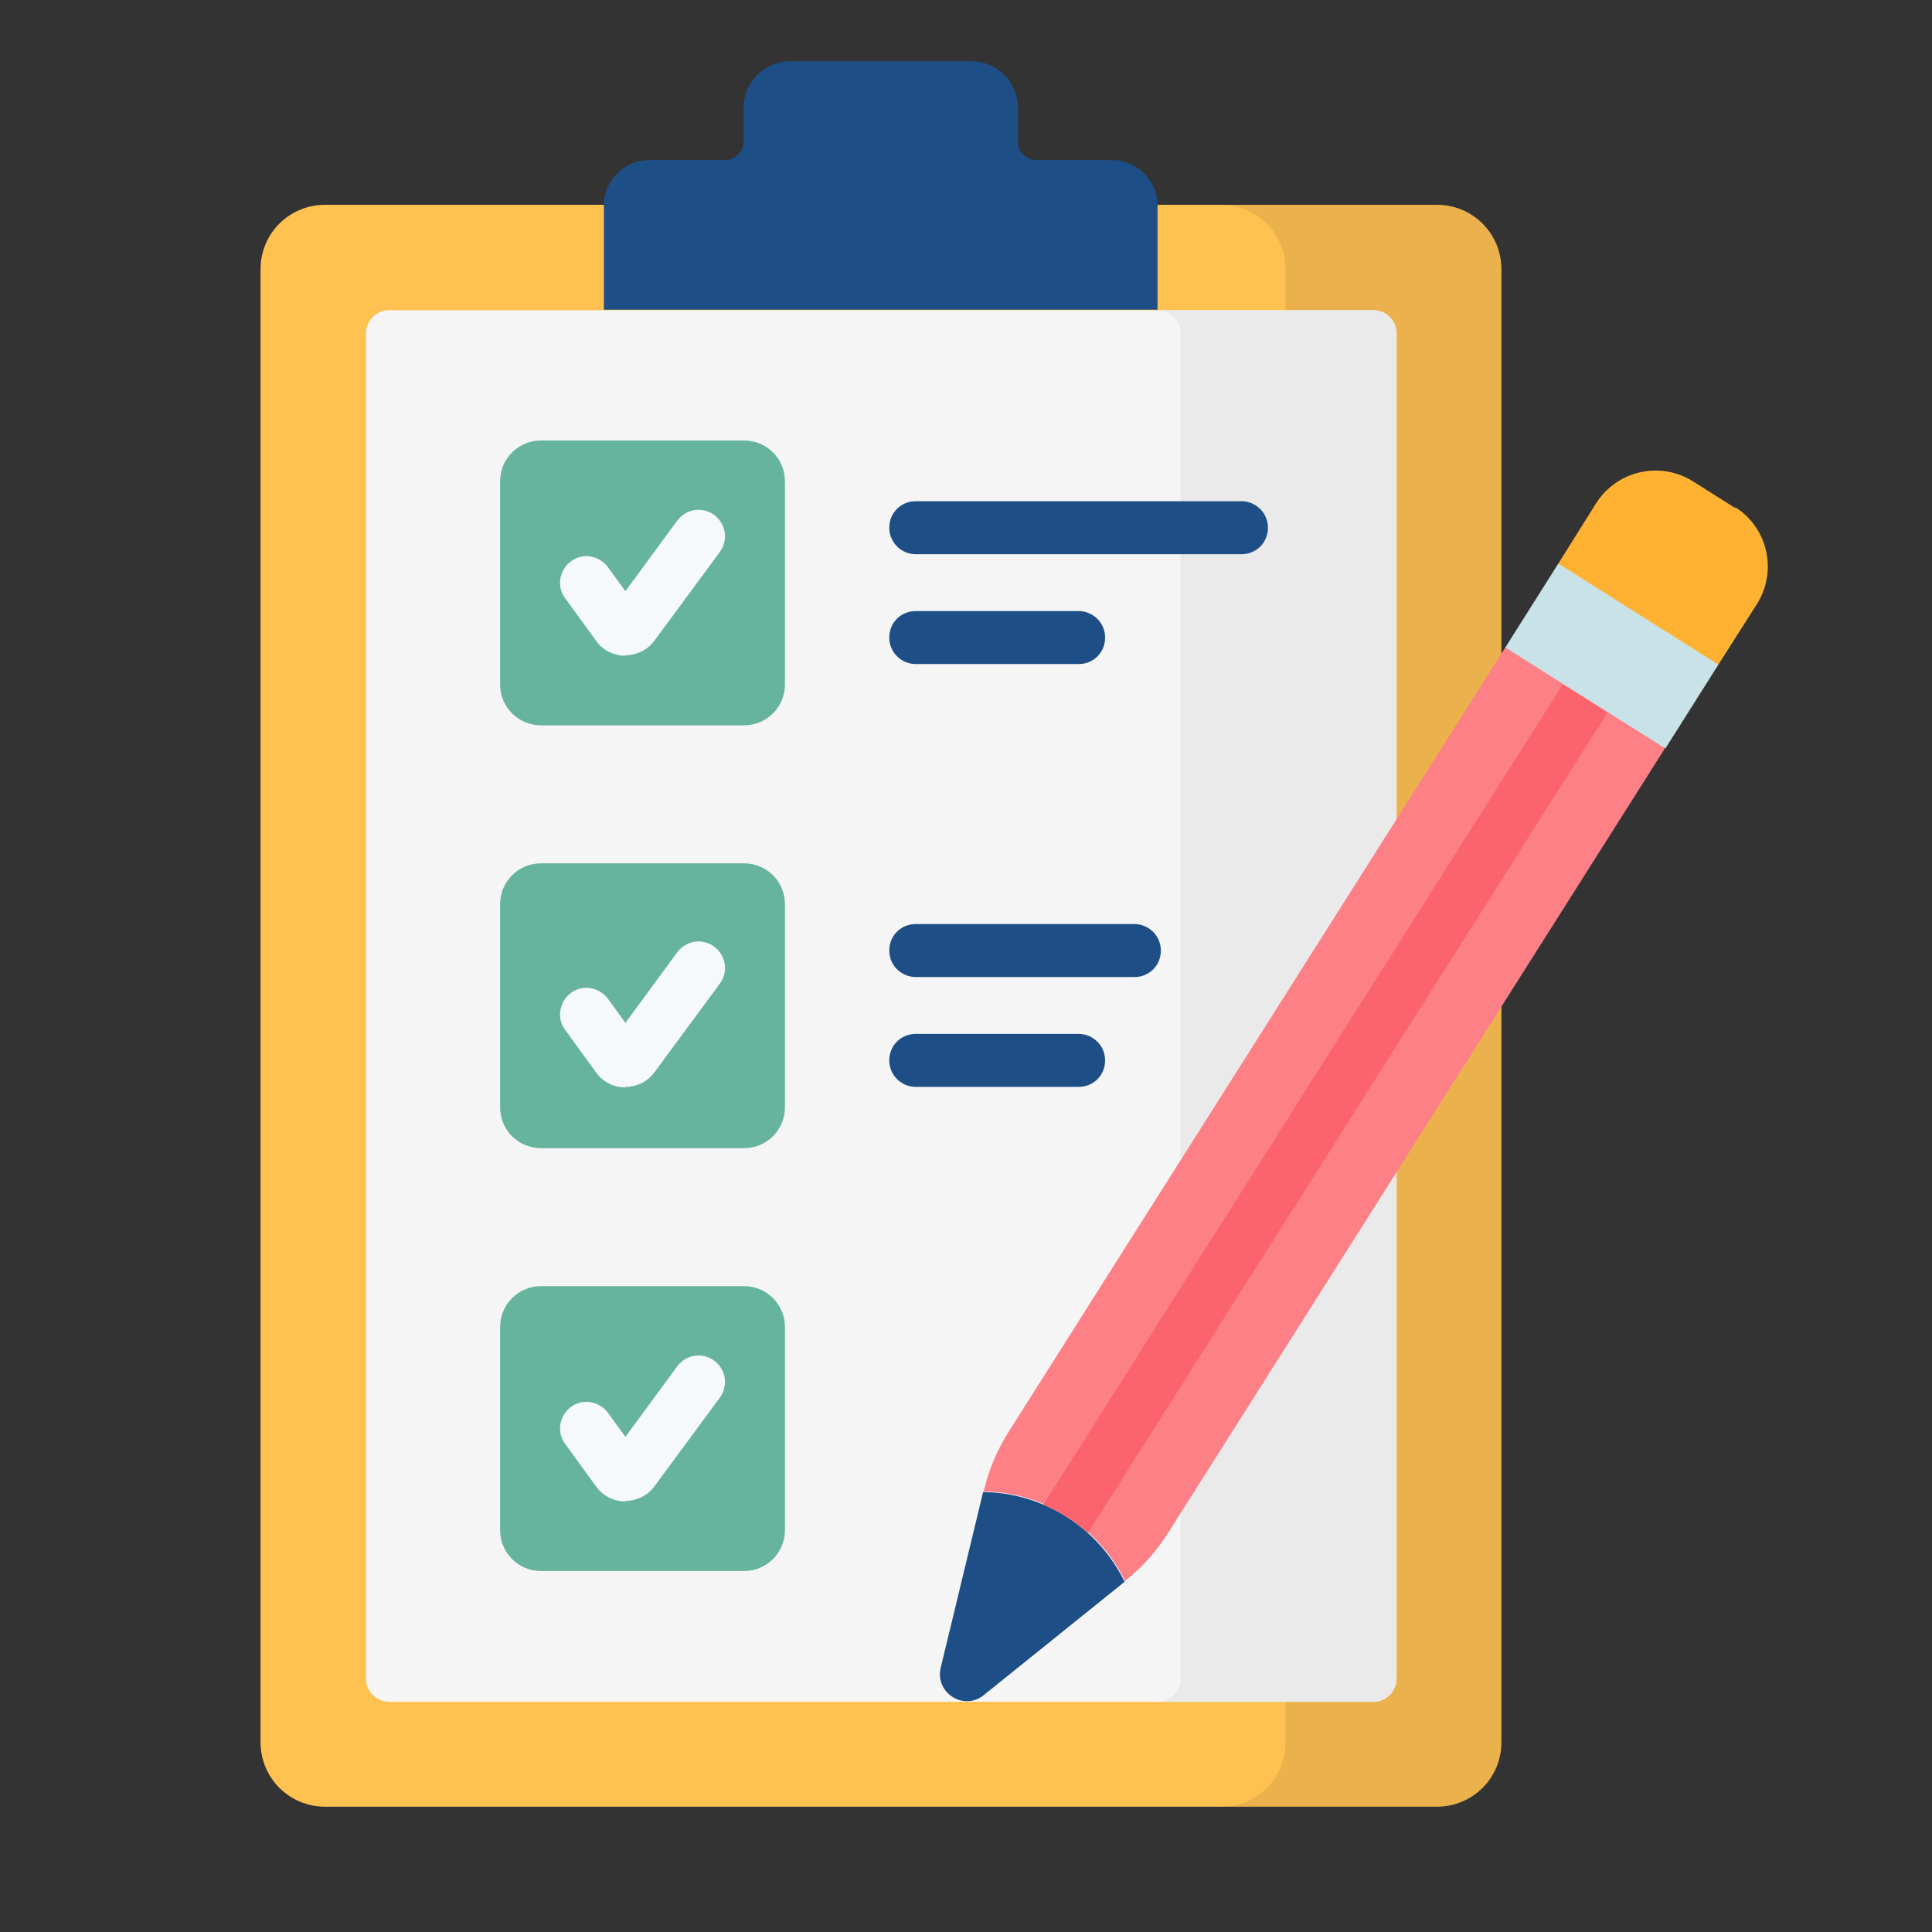 <svg xmlns="http://www.w3.org/2000/svg" id="Livello_1" viewBox="0 0 350 350"><rect x="0" y="0" width="350" height="350" fill="#333333" stroke="none"/><defs><style> .st0 { fill: #feefb2; } .st1 { fill: #f6f9f9; } .st2 { fill: #eaeaea; } .st3 { fill: #777; } .st4 { fill: #5a5b5d; } .st5 { fill: #4084c1; } .st6 { fill: #e8a989; } .st7 { fill: #fb636f; } .st8 { fill: #eab14d; } .st9 { fill: #1d4f86; } .st10 { fill: #c9e2e7; } .st11 { fill: #e7b541; } .st12 { fill: #fee884; } .st13 { fill: #ffb232; } .st14 { fill: #d69578; } .st15 { fill: #724b2a; } .st16 { fill: #66b49d; } .st17 { fill: #40873c; } .st18 { fill: #fc8086; } .st19 { fill: #f5f5f5; } .st20 { fill: #3f4042; } .st21 { fill: #52a04f; } .st22 { fill: #8c6239; } .st23 { fill: #f6bb95; } .st24 { fill: #ffc250; } </style></defs><g><path class="st15" d="M1282.2,208.9l38.4-28.8,5.6,7.5-38.4,28.8-5.6-7.5Z"></path><path class="st21" d="M1303.8,198.5l6.7-13.4c10.3-20.6,31.4-33.6,54.4-33.6h28.2l-6.7,13.4c-10.3,20.6-31.4,33.6-54.4,33.6h-28.2Z"></path><path class="st17" d="M1303.8,198.5l6.7-13.4c10.3-20.6,31.4-33.6,54.4-33.6h28.2c-31.1,9.3-60.1,24.3-85.7,44.2l-3.6,2.8Z"></path><path class="st15" d="M1243.8,187.5l5.6-7.5,38.4,28.8-5.6,7.5-38.4-28.8Z"></path><path class="st21" d="M1266.2,198.5l-6.7-13.4c-10.3-20.6-31.4-33.6-54.4-33.6h-28.2l6.7,13.4c10.3,20.6,31.4,33.6,54.4,33.6h28.2Z"></path><path class="st22" d="M1280.3,175h9.4v65.8h-9.4v-65.8Z"></path><g><path class="st12" d="M1285,34c-28.6,0-51.7,23.1-51.7,51.7s5.1,25.5,13.4,34.7c6.9,7.6,12,16.6,14.8,26.4h47c2.8-9.8,7.9-18.8,14.8-26.4,8.3-9.2,13.4-21.4,13.4-34.7,0-28.6-23.1-51.7-51.7-51.7Z"></path><path class="st0" d="M1336.7,85.7c0-26.2-19.4-47.7-44.6-51.2-25.2,3.4-44.6,25-44.6,51.2s5.1,25.5,13.4,34.7c6.9,7.6,12,16.6,14.8,26.4h32.9c2.8-9.8,7.9-18.8,14.8-26.4,8.3-9.2,13.4-21.4,13.4-34.7Z"></path><path class="st4" d="M1261.5,146.8v18.8h47v-18.8"></path><path class="st20" d="M1266.2,165.6c0,10.4,8.4,18.8,18.8,18.8s18.8-8.4,18.8-18.8"></path><path class="st3" d="M1275.6,146.8c0,5.2,4.2,9.4,9.4,9.4h23.5v-9.4h-32.9Z"></path></g><path class="st6" d="M1407.2,217.3c0,5.9-2.8,11.5-7.5,15l-72.3,54.2c-9.2,6.9-20.4,10.6-31.8,10.6s-7.8-.4-11.5-1.3l-32.2-7.1c-2.9-.7-5.9-1-8.8-1-6.3,0-12.6,1.5-18.2,4.3l-5.2,2.6-29.2-47.5,12.2-9.2c13.9-10.4,30.8-16.1,48.2-16.1s20.4,2,29.9,5.7c6,2.4,12.5,3.7,18.9,3.7h18.4c7.8,0,14.1,6.3,14.1,14.1l52.6-39.5c2.4-1.8,5.4-2.8,8.5-2.8s7.4,1.6,10,4.1,4.1,6.1,4.1,10h0Z"></path><path class="st23" d="M1384.6,206l-52.6,39.5c0-7.8-6.3-14.1-14.1-14.1h-18.4c-6.5,0-12.9-1.2-18.9-3.7-9.5-3.8-19.6-5.7-29.9-5.7-17.4,0-34.3,5.6-48.2,16.1l-12.2,9.2,22.8,37,3-1.5c5.6-2.9,11.9-4.3,18.2-4.3s5.9.3,8.8,1l32.2,7.1c3.8.8,7.7,1.3,11.5,1.3,11.5,0,22.7-3.7,31.8-10.6l72.3-54.2c4.7-3.6,7.5-9.1,7.5-15s-.2-2.6-.6-3.8c-1.5-.6-3.1-.9-4.9-.9-3.1,0-6,1-8.5,2.8h0Z"></path><path class="st14" d="M1317.9,264.3h-61.1v-9.4h61.1c2.5,0,4.9-1,6.6-2.8s2.8-4.1,2.8-6.6h9.4c0,5-2,9.7-5.5,13.3-3.6,3.6-8.3,5.5-13.3,5.5Z"></path><path class="st11" d="M1285,81c-2.6,0-4.7-2.1-4.7-4.7s2.1-4.7,4.7-4.7,4.7,2.1,4.7,4.7h9.4c0-6.1-3.9-11.3-9.4-13.2v-5.6h-9.4v5.6c-5.5,1.9-9.4,7.1-9.4,13.2s6.3,14.1,14.1,14.1,4.7,2.1,4.7,4.7-2.1,4.7-4.7,4.7-4.7-2.1-4.7-4.7h-9.4c0,6.1,3.9,11.3,9.4,13.2v5.6h9.4v-5.6c5.5-1.9,9.4-7.1,9.4-13.2s-6.3-14.1-14.1-14.1Z"></path><path class="st9" d="M1223.9,301.9l-37.6-61.1-23.5,14.1,37.6,61.1,23.5-14.1Z"></path><path class="st5" d="M1219.4,294.6l-33.1-53.8-19.3,11.6,19,30.9c7.1,11.5,21.2,16,33.4,11.4h0Z"></path><path class="st17" d="M1266.2,198.5l-6.7-13.4c-10.3-20.6-31.4-33.6-54.4-33.6h-28.2c31.1,9.3,60.1,24.3,85.7,44.2l3.6,2.8Z"></path></g><g><g><g><path class="st24" d="M1713.7,299V63.3c0-5.7-4.6-10.3-10.3-10.3h-144.1c-5.7,0-10.3,4.6-10.3,10.3v235.7c0,5.7,4.6,10.3,10.3,10.3h144.1c5.7,0,10.3-4.6,10.3-10.3h0Z"></path><path class="st8" d="M1737.2,53h-34.5c5.7,0,10.3,4.6,10.3,10.3v235.7c0,5.7-4.6,10.3-10.3,10.3h34.5c5.7,0,10.3-4.6,10.3-10.3V63.3c0-5.7-4.6-10.3-10.3-10.3Z"></path><path class="st19" d="M1565.8,288.8V73.5c0-2,1.7-3.7,3.7-3.7h157.5c2,0,3.7,1.7,3.7,3.7v215.2c0,2-1.7,3.7-3.7,3.7h-157.5c-2,0-3.7-1.7-3.7-3.7Z"></path><path class="st2" d="M1727,69.9h-34.5c2,0,3.7,1.7,3.7,3.7v215.2c0,2-1.7,3.7-3.7,3.7h34.5c2,0,3.7-1.7,3.7-3.7V73.5c0-2-1.7-3.7-3.7-3.7Z"></path><path class="st9" d="M1670.2,42.9v-5.4c0-4.1-3.3-7.4-7.4-7.4h-29c-4.1,0-7.4,3.3-7.4,7.4v5.4c0,1.7-1.4,3-3,3h-12.1c-4,0-7.3,3.3-7.3,7.3v16.7h88.6v-16.7c0-4-3.3-7.3-7.3-7.3h-12.1c-1.7,0-3-1.4-3-3h0Z"></path></g><g><g><path class="st16" d="M1587.3,129.7v-32.5c0-3.6,2.9-6.5,6.5-6.5h32.5c3.6,0,6.5,2.9,6.5,6.5v32.5c0,3.6-2.9,6.5-6.5,6.5h-32.5c-3.6,0-6.5-2.9-6.5-6.5Z"></path><path class="st16" d="M1587.3,197.4v-32.5c0-3.6,2.9-6.5,6.5-6.5h32.5c3.6,0,6.5,2.9,6.5,6.5v32.5c0,3.6-2.9,6.5-6.5,6.5h-32.5c-3.6,0-6.5-2.9-6.5-6.5Z"></path><path class="st16" d="M1587.3,265.1v-32.5c0-3.6,2.9-6.5,6.5-6.5h32.5c3.6,0,6.5,2.9,6.5,6.5v32.5c0,3.6-2.9,6.5-6.5,6.5h-32.5c-3.6,0-6.5-2.9-6.5-6.5Z"></path></g><path class="st1" d="M1607.3,125.1h0c-1.9,0-3.6-.9-4.7-2.4l-4.9-6.8c-1.4-1.9-1-4.5.9-5.9,1.9-1.4,4.5-1,5.9.9l2.9,3.9,8.3-11.3c1.4-1.9,4-2.3,5.9-.9,1.9,1.4,2.3,4,.9,5.9l-10.4,14.2c-1.1,1.5-2.9,2.4-4.7,2.4Z"></path><path class="st1" d="M1607.3,194.3h0c-1.9,0-3.6-.9-4.7-2.4l-4.9-6.8c-1.4-1.9-1-4.5.9-5.9,1.9-1.4,4.5-1,5.9.9l2.9,3.9,8.3-11.3c1.4-1.9,4-2.3,5.9-.9,1.9,1.4,2.3,4,.9,5.9l-10.4,14.2c-1.1,1.5-2.9,2.4-4.7,2.4h0Z"></path><path class="st1" d="M1607.3,260.5s0,0,0,0c-1.9,0-3.6-.9-4.7-2.4l-4.9-6.8c-1.4-1.9-1-4.5.9-5.9,1.9-1.4,4.5-1,5.9.9l2.9,3.9,8.3-11.3c1.4-1.9,4-2.3,5.9-.9,1.9,1.4,2.3,4,.9,5.9l-10.4,14.2c-1.1,1.5-2.9,2.4-4.7,2.4h0Z"></path></g><g><path class="st9" d="M1705.9,108.9h-52.1c-2.3,0-4.2-1.9-4.2-4.2s1.9-4.2,4.2-4.2h52.1c2.3,0,4.2,1.9,4.2,4.2s-1.9,4.2-4.2,4.2Z"></path><path class="st9" d="M1679.9,126.5h-26.1c-2.3,0-4.2-1.9-4.2-4.2s1.9-4.2,4.2-4.2h26.1c2.3,0,4.2,1.9,4.2,4.2s-1.9,4.2-4.2,4.2Z"></path></g><g><path class="st9" d="M1688.8,176.6h-35c-2.3,0-4.2-1.9-4.2-4.2s1.9-4.2,4.2-4.2h35c2.3,0,4.2,1.9,4.2,4.2s-1.9,4.2-4.2,4.2Z"></path><path class="st9" d="M1679.9,194.2h-26.1c-2.3,0-4.2-1.9-4.2-4.2s1.9-4.2,4.2-4.2h26.1c2.3,0,4.2,1.9,4.2,4.2s-1.9,4.2-4.2,4.2Z"></path></g></g><g><g><path class="st18" d="M1773.7,140.1l-4.1-5.5-15.5-9.8-6-.9-79.3,125.3c-1.9,3-3.3,6.3-4.2,9.8,9.6.1,18.4,5.7,22.6,14.3,2.8-2.2,5.2-4.9,7.1-8l79.3-125.3Z"></path><path class="st13" d="M1784.9,101.5l-6.7-4.2c-5.2-3.3-12.1-1.8-15.4,3.5l-6.1,9.7,2,3.9,18.6,11.8,5,.5,6.1-9.7c3.3-5.2,1.7-12.1-3.5-15.4Z"></path></g><path class="st10" d="M1748.1,123.8l8.5-13.5,25.6,16.2-8.5,13.5-25.6-16.2Z"></path><path class="st9" d="M1687.3,273.3l-22.6,18.2c-3.2,2.6-7.8-.4-6.9-4.3l6.8-28.2c9.6.1,18.4,5.7,22.6,14.3h0Z"></path><path class="st7" d="M1681.4,265.5l83.1-131.3-7.1-4.5-83.1,131.3c2.6,1.1,5,2.6,7.1,4.5Z"></path></g></g><g><g><g><path class="st24" d="M233.7,315.6V48.8c0-6.5-5.2-11.7-11.7-11.7H58.9c-6.5,0-11.7,5.2-11.7,11.7v266.8c0,6.5,5.2,11.7,11.7,11.7h163.1c6.5,0,11.7-5.2,11.7-11.7h0Z"></path><path class="st8" d="M260.3,37.1h-39.1c6.5,0,11.7,5.2,11.7,11.7v266.8c0,6.5-5.2,11.7-11.7,11.7h39.1c6.5,0,11.7-5.2,11.7-11.7V48.8c0-6.5-5.2-11.7-11.7-11.7Z"></path><path class="st19" d="M66.3,304V60.4c0-2.3,1.9-4.2,4.2-4.2h178.3c2.3,0,4.2,1.9,4.2,4.2v243.7c0,2.3-1.9,4.2-4.2,4.2H70.5c-2.3,0-4.2-1.9-4.2-4.2Z"></path><path class="st2" d="M248.8,56.2h-39.1c2.3,0,4.2,1.9,4.2,4.2v243.7c0,2.3-1.9,4.2-4.2,4.2h39.1c2.3,0,4.2-1.9,4.2-4.2V60.4c0-2.3-1.9-4.2-4.2-4.2Z"></path><path class="st9" d="M184.4,25.6v-6.1c0-4.6-3.8-8.4-8.4-8.4h-32.9c-4.6,0-8.4,3.8-8.4,8.4v6.1c0,1.9-1.5,3.4-3.4,3.4h-13.7c-4.5,0-8.2,3.7-8.2,8.2v18.9h100.3v-18.9c0-4.5-3.7-8.2-8.2-8.2h-13.7c-1.9,0-3.4-1.5-3.4-3.4h0Z"></path></g><g><g><path class="st16" d="M90.6,124v-36.8c0-4.1,3.3-7.4,7.4-7.4h36.8c4.1,0,7.4,3.3,7.4,7.4v36.8c0,4.1-3.3,7.4-7.4,7.4h-36.8c-4.1,0-7.4-3.3-7.4-7.4Z"></path><path class="st16" d="M90.6,200.6v-36.8c0-4.1,3.3-7.4,7.4-7.4h36.8c4.1,0,7.4,3.3,7.4,7.4v36.8c0,4.1-3.3,7.4-7.4,7.4h-36.8c-4.1,0-7.4-3.3-7.4-7.4Z"></path><path class="st16" d="M90.6,277.2v-36.8c0-4.1,3.3-7.4,7.4-7.4h36.8c4.1,0,7.4,3.3,7.4,7.4v36.8c0,4.1-3.3,7.4-7.4,7.4h-36.8c-4.1,0-7.4-3.3-7.4-7.4Z"></path></g><path class="st1" d="M113.3,118.8h0c-2.1,0-4.1-1-5.3-2.7l-5.6-7.7c-1.6-2.1-1.1-5.1,1-6.7,2.1-1.6,5.1-1.1,6.7,1l3.2,4.4,9.4-12.8c1.6-2.1,4.5-2.6,6.7-1,2.1,1.6,2.6,4.5,1,6.7l-11.8,16c-1.2,1.7-3.2,2.7-5.3,2.7Z"></path><path class="st1" d="M113.3,197h0c-2.1,0-4.1-1-5.3-2.7l-5.6-7.7c-1.6-2.1-1.1-5.1,1-6.7,2.1-1.6,5.1-1.1,6.7,1l3.2,4.4,9.4-12.8c1.6-2.1,4.5-2.6,6.7-1,2.1,1.6,2.6,4.5,1,6.7l-11.8,16c-1.2,1.7-3.2,2.7-5.3,2.7h0Z"></path><path class="st1" d="M113.3,272s0,0,0,0c-2.1,0-4.1-1-5.3-2.7l-5.6-7.7c-1.6-2.1-1.1-5.1,1-6.7,2.1-1.6,5.1-1.1,6.7,1l3.2,4.4,9.4-12.8c1.6-2.1,4.5-2.6,6.7-1,2.1,1.6,2.6,4.5,1,6.7l-11.8,16c-1.2,1.7-3.2,2.7-5.3,2.7h0Z"></path></g><g><path class="st9" d="M224.9,100.4h-59c-2.6,0-4.8-2.1-4.8-4.8s2.1-4.8,4.8-4.8h59c2.6,0,4.8,2.1,4.8,4.8s-2.1,4.8-4.8,4.8Z"></path><path class="st9" d="M195.4,120.3h-29.5c-2.6,0-4.8-2.1-4.8-4.8s2.1-4.8,4.8-4.8h29.5c2.6,0,4.8,2.1,4.8,4.8s-2.1,4.8-4.8,4.8Z"></path></g><g><path class="st9" d="M205.5,177h-39.6c-2.6,0-4.8-2.1-4.8-4.8s2.1-4.8,4.8-4.8h39.6c2.6,0,4.8,2.1,4.8,4.8s-2.1,4.8-4.8,4.8Z"></path><path class="st9" d="M195.4,196.9h-29.5c-2.6,0-4.8-2.1-4.8-4.8s2.1-4.8,4.8-4.8h29.5c2.6,0,4.8,2.1,4.8,4.8s-2.1,4.8-4.8,4.8Z"></path></g></g><g><g><path class="st18" d="M301.6,135.7l-4.7-6.2-17.5-11.1-6.7-1.1-89.8,141.8c-2.2,3.4-3.8,7.2-4.7,11.1,10.9.1,20.8,6.4,25.6,16.2,3.2-2.5,5.9-5.6,8-9l89.8-141.8Z"></path><path class="st13" d="M314.3,92l-7.6-4.8c-5.9-3.7-13.7-2-17.5,3.9l-6.9,11,2.2,4.5,21.1,13.3,5.7.5,7-11c3.7-5.9,2-13.7-3.9-17.5Z"></path></g><path class="st10" d="M272.7,117.3l9.6-15.2,29,18.3-9.6,15.2-29-18.3Z"></path><path class="st9" d="M203.8,286.5l-25.6,20.6c-3.6,2.9-8.8-.4-7.8-4.9l7.7-31.9c10.9.1,20.8,6.4,25.6,16.2h0Z"></path><path class="st7" d="M197.1,277.7l94.1-148.6-8.1-5.1-94.1,148.6c3,1.2,5.7,3,8.1,5.1Z"></path></g></g></svg>